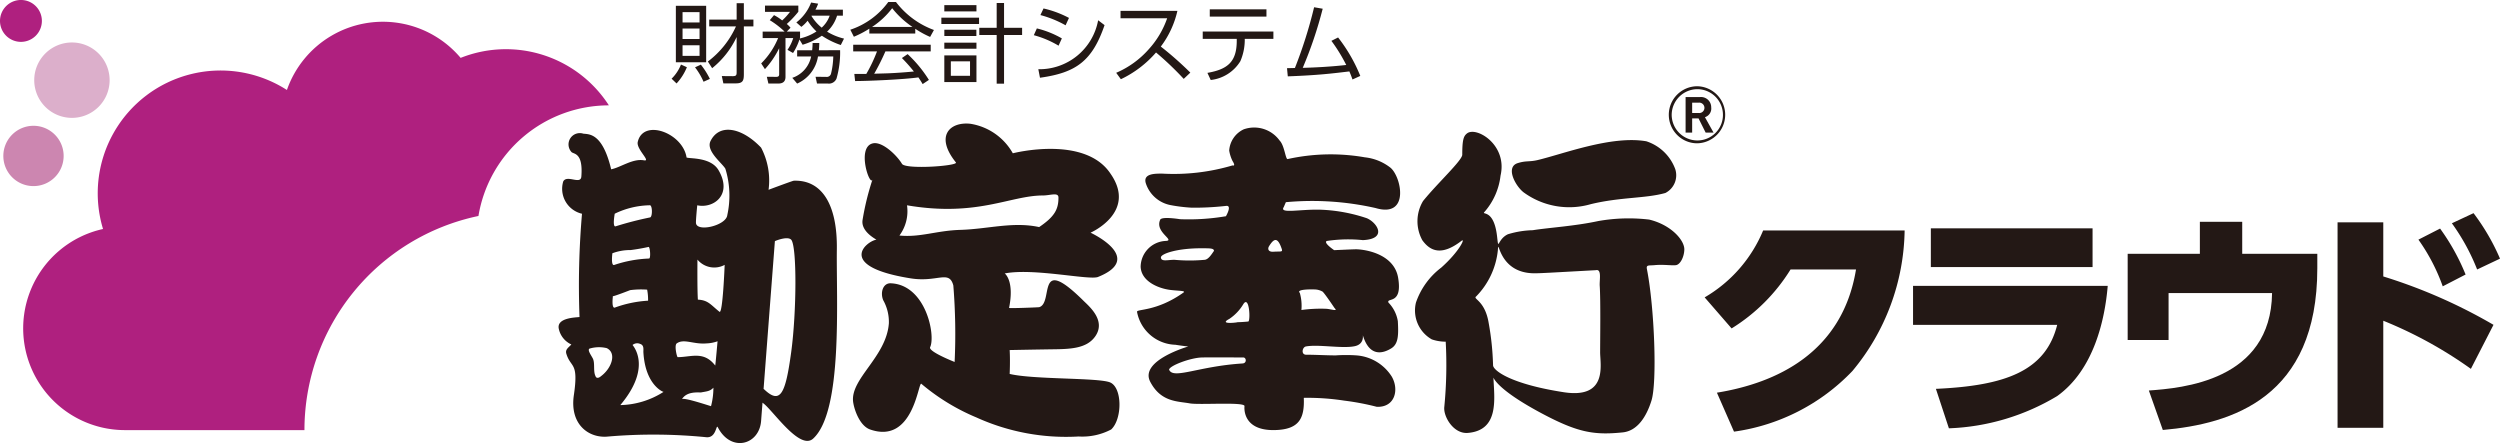 <svg xmlns="http://www.w3.org/2000/svg" viewBox="0 0 149.828 26.552">
	<title>ベクトルスマートオブジェクト</title>
	<g>
		<g>
			<path d="M40.25,4.716a2.449,2.449,0,0,0,.562-.848l.354.161a3.201,3.201,0,0,1-.619.973ZM42.321.346V3.732H40.505V.346Zm-.396.38H40.906v.619h1.02Zm0,.983H40.906v.629h1.02Zm0,1.004H40.906v.635h1.02Zm.239,2.186a4.029,4.029,0,0,0-.51-.864l.349-.161a4.66,4.66,0,0,1,.541.854Zm.26-1.213A5.398,5.398,0,0,0,44.106,1.584H42.504V1.173h1.644V.19h.432v.983h.573V1.584h-.573V4.445c0,.385-.057.552-.489.552h-.739l-.093-.438.645.006c.224,0,.244-.062.244-.245V2.219A5.276,5.276,0,0,1,42.68,4.086Z" fill="#231815"/>
			<path d="M47.726,1.345A2.715,2.715,0,0,0,48.61.152l.422.068a2.192,2.192,0,0,1-.161.358h1.644V.939h-.349a2.173,2.173,0,0,1-.598.957,3.464,3.464,0,0,0,1.015.417l-.193.385a4.71,4.71,0,0,1-1.134-.557,4.252,4.252,0,0,1-1.155.541l-.188-.317a3.444,3.444,0,0,1-.385.811l-.333-.188a2.566,2.566,0,0,0,.344-.707h-.463V4.606c0,.281-.156.401-.432.401h-.593l-.094-.406.562.005c.073,0,.177-.01.177-.145V2.89a5.327,5.327,0,0,1-.853,1.254l-.224-.344a4.568,4.568,0,0,0,1.014-1.518h-.926V1.895h1.316a5.106,5.106,0,0,0-.89-.686l.255-.302a2.889,2.889,0,0,1,.489.317A3.552,3.552,0,0,0,47.346.71H45.847V.335h1.998V.704a5.937,5.937,0,0,1-.692.733,1.709,1.709,0,0,1,.224.225l-.224.233h.796V2.25a.436.436,0,0,1-.021.057,3.079,3.079,0,0,0,1.004-.421,3.282,3.282,0,0,1-.531-.645,2.103,2.103,0,0,1-.375.369Zm2.623,1.665a5.695,5.695,0,0,1-.213,1.69.487.487,0,0,1-.515.308h-.656l-.088-.406.63.005a.261.261,0,0,0,.297-.192,4.757,4.757,0,0,0,.135-1.03h-.916a2.141,2.141,0,0,1-1.249,1.624l-.291-.344a1.706,1.706,0,0,0,1.129-1.28h-.838v-.374h.9a4.208,4.208,0,0,0,.026-.433h.401c-.005.198-.011.297-.026.433ZM48.642.939l-.011.016a2.703,2.703,0,0,0,.614.702,1.752,1.752,0,0,0,.479-.718Z" fill="#231815"/>
			<path d="M54.853,2.011H52.1v-.292a6.088,6.088,0,0,1-.926.484l-.213-.422A4.622,4.622,0,0,0,53.235.121h.463a5.032,5.032,0,0,0,2.274,1.676l-.229.416a5.618,5.618,0,0,1-.89-.488Zm-.458,1.232a7.623,7.623,0,0,1,1.275,1.546l-.374.25c-.083-.141-.146-.24-.255-.401-.869.125-2.992.219-3.793.219l-.047-.427h.718a8.922,8.922,0,0,0,.64-1.348H51.133V2.682h4.646v.4H53.063a14.18,14.18,0,0,1-.671,1.337c.13-.005.713-.021.822-.025.635-.026,1.171-.073,1.556-.109a9.634,9.634,0,0,0-.718-.807Zm.291-1.628A5.345,5.345,0,0,1,53.469.491a4.837,4.837,0,0,1-1.207,1.124Z" fill="#231815"/>
			<path d="M58.676,1.059v.379H56.417V1.059Zm-.156-.75v.375H56.594V.309Zm-.005,1.473v.375h-1.92v-.375Zm.005.775v.364H56.594V2.557Zm0,.765V4.919H56.594V3.321Zm-.385.354H56.985V4.544h1.15ZM59.732,5.013V2.099H58.691V1.667H59.732V.179h.442V1.667h1.082v.432H60.174v2.914Z" fill="#231815"/>
			<path d="M63.441,2.738a5.8,5.8,0,0,0-1.483-.629l.182-.406a5.646,5.646,0,0,1,1.498.599ZM62.228,4.149a3.581,3.581,0,0,0,3.585-2.935l.385.292c-.739,2.148-1.701,2.852-3.871,3.153Zm1.634-2.633a6.39,6.39,0,0,0-1.509-.613l.187-.396a6.137,6.137,0,0,1,1.525.567Z" fill="#231815"/>
			<path d="M70.563.652a5.617,5.617,0,0,1-.994,2.139,20.403,20.403,0,0,1,1.769,1.561l-.396.375a18.487,18.487,0,0,0-1.66-1.582,6.436,6.436,0,0,1-2.107,1.603l-.281-.385a5.464,5.464,0,0,0,1.946-1.405A5.347,5.347,0,0,0,69.949,1.095H67.155V.652Z" fill="#231815"/>
			<path d="M74.6,2.421a3.233,3.233,0,0,1-.265,1.249A2.39,2.39,0,0,1,72.56,4.794l-.198-.427c1.186-.208,1.758-.64,1.758-1.92V2.328H72.081V1.891h4.235v.438h-1.717ZM75.9.559V.996H72.503V.559Z" fill="#231815"/>
			<path d="M77.132,4.086c.021,0,.421-.01.473-.01A27.039,27.039,0,0,0,78.756.434l.515.089a24.581,24.581,0,0,1-1.196,3.543c.833-.021,1.79-.078,2.607-.172a9.845,9.845,0,0,0-.89-1.446l.401-.203A9.531,9.531,0,0,1,81.524,4.55l-.468.213c-.062-.177-.099-.275-.188-.483-1.082.13-1.883.229-3.689.296Z" fill="#231815"/>
		</g>
		<g>
			<path d="M101.724,8.588a1.71,1.71,0,0,0,0-3.419,1.71,1.71,0,0,0-1.206,2.923A1.685,1.685,0,0,0,101.724,8.588ZM100.186,6.88a1.549,1.549,0,0,1,1.538-1.536,1.54,1.54,0,0,1,1.534,1.536,1.531,1.531,0,0,1-1.534,1.538,1.543,1.543,0,0,1-1.538-1.538Z" fill="#231815"/>
			<path d="M102.221,7.946l-.426-.851h-.382v.851h-.393V5.819h.848a.612.612,0,0,1,.687.615.541.541,0,0,1-.376.589l.516.923Zm-.421-1.793h-.387v.62h.39a.312.312,0,1,0-.003-.62Z" fill="#231815"/>
			<path d="M50.153,14.958c.041-2.698-.896-4.194-2.588-4.127-.223.061-1.504.543-1.504.543a4.239,4.239,0,0,0-.448-2.527c-1.157-1.212-2.511-1.473-3.038-.378-.265.591.704,1.304.897,1.643a5.454,5.454,0,0,1,.115,2.781c-.065.627-1.846,1.044-1.877.463-.01-.178.076-1.052.076-1.052.975.209,2.139-.633,1.275-2.107-.471-.796-1.744-.674-1.915-.759-.224-1.473-2.606-2.353-2.926-.926-.093.428.817,1.179.376,1.097-.672-.124-1.39.421-1.968.538l-.061-.242c-.523-1.938-1.275-1.854-1.611-1.895a.677.677,0,0,0-.714,1.093c.119.15.714,0,.599,1.475-.034.515-.857-.125-1.085.294a1.534,1.534,0,0,0,1.124,1.938,50.241,50.241,0,0,0-.149,6.189c-.187.031-1.405.029-1.239.719a1.336,1.336,0,0,0,.75.927c-.168.187-.376.295-.303.547.267.891.751.463.454,2.482-.268,1.802.939,2.615,2.064,2.487a32.077,32.077,0,0,1,5.852.04c.637.08.598-.814.713-.589.79,1.518,2.475,1.057,2.591-.377.007-.083.036-.492.086-1.106a.443.443,0,0,0,.061.052c.601.465,2.177,2.823,2.97,2.108C50.525,24.654,50.115,17.982,50.153,14.958ZM36.84,12.809a4.963,4.963,0,0,1,2.086-.506c.181-.057.19.704.031.728a20.221,20.221,0,0,0-2.061.533C36.687,13.625,36.846,12.805,36.84,12.809Zm-.139,2.369a3.052,3.052,0,0,1,1.096-.192c.566-.07,1.069-.187,1.069-.187.095-.028.148.701.031.695a7.407,7.407,0,0,0-2.09.386C36.598,15.939,36.702,15.176,36.701,15.179Zm-.675,7.361c-.139.124-.284.156-.338,0-.141-.286-.03-.729-.141-1.013-.059-.155-.364-.535-.223-.631a1.967,1.967,0,0,1,1.039-.031C36.972,21.162,36.66,22.064,36.026,22.54Zm.707-4.788c-.016,0-.016-.004.003-.017a.062.062,0,0,1-.003.017c.101.002,1.028-.362,1.035-.363a5.067,5.067,0,0,1,1.016-.029,3.205,3.205,0,0,1,.056.662,6.956,6.956,0,0,0-1.996.414C36.651,18.488,36.718,17.862,36.733,17.751Zm.443,6.527c1.973-2.34.709-3.604.735-3.604a.434.434,0,0,1,.452-.064c.258.082.186.35.197.509.115,1.959,1.185,2.379,1.209,2.366A4.989,4.989,0,0,1,37.176,24.278Zm5.437.063c-.05-.004-1.675-.558-1.747-.412.3-.502.995-.395,1.155-.411.31-.062.534-.062.734-.283A4.35,4.35,0,0,1,42.613,24.341Zm.25-2.435c-.689-.892-1.442-.502-2.249-.502-.045,0-.214-.708-.057-.823.428-.307.992.064,1.775,0a2.175,2.175,0,0,0,.672-.128S42.875,21.923,42.864,21.905Zm.256-3.22c-.536-.429-.676-.697-1.294-.728-.043-.593-.026-2.4-.026-2.4a1.308,1.308,0,0,0,1.631.316S43.316,18.841,43.119,18.685Zm4.298,2.419c-.339,2.488-.64,3.159-1.618,2.231a.331.331,0,0,0-.037-.025c.237-3.11.678-8.859.678-8.859.187-.084.787-.292.978-.084C47.764,14.756,47.745,18.685,47.417,21.105Z" fill="#231815"/>
			<path d="M66.519,22.914c-.732-.285-4.583-.163-6.008-.504,0,0,.037-.798,0-1.431,0,0,1.286-.025,2.436-.043,1.157-.012,2.183-.021,2.707-.799.628-.931-.37-1.769-.714-2.107-2.891-2.863-1.765.127-2.663.38-.041.01-1.81.082-1.802.043.332-1.643-.261-2.065-.261-2.065,1.721-.339,5.069.422,5.592.21,2.837-1.137-.448-2.653-.448-2.653s2.811-1.221,1.196-3.537c-1.546-2.332-5.854-1.221-5.854-1.221a3.556,3.556,0,0,0-2.55-1.77c-1.229-.129-2.133.736-.862,2.317.168.209-3.019.44-3.232.084-.301-.506-1.19-1.373-1.762-1.222-.976.25-.15,2.652,0,2.15a15.906,15.906,0,0,0-.6,2.44c-.112.718.864,1.175.825,1.179-.603.096-2.439,1.6,2.062,2.318,1.604.255,2.298-.527,2.553.422a36.205,36.205,0,0,1,.078,4.588s-1.59-.622-1.468-.885c.34-.713-.261-3.746-2.361-3.83-.463-.019-.64.548-.453,1.009a2.668,2.668,0,0,1,.341,1.391c-.151,2.017-2.328,3.326-2.141,4.717.073.506.413,1.432,1.013,1.643,2.615.918,2.89-2.907,3.075-2.736a12.66,12.66,0,0,0,3.306,2.019,12.98,12.98,0,0,0,6.12,1.138,3.708,3.708,0,0,0,1.951-.421C67.269,25.109,67.269,23.214,66.519,22.914Zm-8.973-9.137c-1.423.043-2.402.463-3.642.338a2.445,2.445,0,0,0,.454-1.811c4.202.716,6.19-.589,8.142-.589.448,0,.935-.21.935.126,0,.695-.222,1.137-1.158,1.768C60.701,13.268,59.21,13.73,57.546,13.777Z" fill="#231815"/>
			<path d="M77.063,12.117a17.219,17.219,0,0,1,5.377.351c2.067.613,1.549-1.889.884-2.424a3.009,3.009,0,0,0-1.53-.616,11.914,11.914,0,0,0-4.624.105c-.13.024-.185-.812-.481-1.11a1.879,1.879,0,0,0-2.152-.672,1.516,1.516,0,0,0-.87,1.274,2.255,2.255,0,0,0,.202.627c.216.344,0,.261,0,.261a12.362,12.362,0,0,1-4.215.492c-.426,0-1.149-.012-.989.562a1.941,1.941,0,0,0,1.508,1.329,9.497,9.497,0,0,0,1.254.151,16.989,16.989,0,0,0,2.045-.106c.397-.06,0,.618,0,.618a13.26,13.26,0,0,1-2.745.178c-.65-.097-1.168-.109-1.201.047-.324.74.951,1.234.325,1.256a1.57,1.57,0,0,0-1.491,1.539c.031.899,1.094,1.316,1.796,1.399.505.06.882.041.789.143-1.636,1.17-2.837.985-2.801,1.17a2.413,2.413,0,0,0,2.297,1.971c.524.083.775.103.775.103s-2.946.842-2.28,2.117c.641,1.226,1.645,1.16,2.37,1.293.556.104,3.314-.104,3.278.165,0,0-.194,1.497,1.849,1.434,1.438-.041,1.756-.717,1.705-1.931a14.374,14.374,0,0,1,2.423.167,15.3,15.3,0,0,1,1.953.371c1.096.041,1.344-1.031.898-1.808a2.743,2.743,0,0,0-2.119-1.274,9.031,9.031,0,0,0-1.238,0c-.571,0-1.184-.04-1.773-.04-.325,0-.237-.453-.018-.495.74-.141,2.206.144,2.939-.019.725-.163.364-.958.52-.513.412,1.171,1.185.943,1.673.636.415-.268.423-.799.378-1.621a2.086,2.086,0,0,0-.561-1.112c-.142-.328.861.161.577-1.498-.234-1.353-1.812-1.675-2.496-1.697-.14-.003-1.337.053-1.337.053s-.672-.451-.438-.552a8.636,8.636,0,0,1,2.162-.05c1.479-.068.868-1.039.237-1.312a9.782,9.782,0,0,0-2.705-.509c-1.268-.052-2.566.268-2.275-.161ZM70.385,15.57c-.4,0-.793.13-.81-.138-.017-.215.956-.562,2.478-.553.433.004.702-.009.702.156-.145.206-.316.492-.54.534A9.83,9.83,0,0,1,70.385,15.57Zm4.085,6.213c-2.666.167-4.165.975-4.405.37.025-.236,1.27-.708,1.955-.728.378-.014,2.477,0,2.477,0C74.692,21.403,74.746,21.765,74.47,21.782Zm.345-2.514s-.408.042-.674.04c.166.003-1.177.177-.472-.193a2.767,2.767,0,0,0,.844-.886C74.874,17.665,74.952,19.201,74.814,19.269Zm3.97-1.922a.994.994,0,0,1,.483.133c.144.133.716.987.716.987.228.214-.195.063-.483.04a8.472,8.472,0,0,0-1.506.072,2.786,2.786,0,0,0-.097-1.028C77.658,17.329,78.59,17.339,78.784,17.347Zm-2.47-2.261c-.286.021-.366-.152-.261-.328.276-.443.504-.598.754.135C76.891,15.128,76.783,15.056,76.314,15.086Z" fill="#231815"/>
			<path d="M98.838,13.16a10.456,10.456,0,0,0-3.058.089c-1.406.304-2.956.394-3.921.548a5.506,5.506,0,0,0-1.488.242c-.65.303-.543,1.062-.65.124-.197-1.72-.986-1.231-.743-1.475a4.003,4.003,0,0,0,.951-2.164c.43-1.843-1.448-2.966-2.009-2.528-.201.159-.285.363-.285,1.276,0,.342-1.49,1.71-2.351,2.778a2.362,2.362,0,0,0-.042,2.347c.454.625,1.121.984,2.345.038.259-.207-.112.622-1.209,1.601a4.433,4.433,0,0,0-1.518,2.096,1.992,1.992,0,0,0,.949,2.207,2.524,2.524,0,0,0,.834.138,25.735,25.735,0,0,1-.085,3.916c-.061.574.551,1.617,1.404,1.553,1.898-.154,1.596-2.037,1.541-3.313.116.254.656.944,2.867,2.126,2.161,1.154,3.143,1.335,4.889,1.154.873-.092,1.412-.941,1.709-1.885.356-1.063.186-5.608-.265-7.893-.056-.273.103-.214.433-.242.546-.054,1.022.029,1.295,0,.27-.031.495-.488.512-.914C100.975,14.403,100.144,13.471,98.838,13.16ZM93.724,23.507c-3.25-.501-4.243-1.324-4.243-1.616a16.512,16.512,0,0,0-.262-2.531c-.223-1.368-.974-1.435-.75-1.595a4.629,4.629,0,0,0,1.3-2.775c.058-.86-.022,1.388,2.191,1.388.386,0,.897-.033,3.681-.186.367-.088.209.587.232.934.06.89.025,3.258.025,3.986C95.897,21.845,96.375,23.914,93.724,23.507Z" fill="#231815"/>
			<path d="M91.366,11.566a4.632,4.632,0,0,0,3.977.668c1.798-.432,3.263-.331,4.464-.668a1.192,1.192,0,0,0,.594-1.427,2.755,2.755,0,0,0-1.731-1.671c-2.079-.365-4.975.758-6.521,1.125-.503.118-.682.025-1.185.181C90.178,10.016,90.864,11.229,91.366,11.566Z" fill="#231815"/>
		</g>
		<g>
			<path d="M102.897,23.534c3.548-.577,7.514-2.38,8.336-7.384h-3.923a10.879,10.879,0,0,1-3.533,3.533l-1.615-1.861a8.335,8.335,0,0,0,3.505-4.009h8.48a13.449,13.449,0,0,1-3.13,8.422,12.106,12.106,0,0,1-7.096,3.634Z" fill="#231815"/>
			<path d="M126.319,17.131c-.173,2.048-.836,5.033-3.029,6.605a13.536,13.536,0,0,1-6.49,1.933l-.779-2.365c4.168-.188,6.576-1.067,7.269-3.836h-8.639V17.131Zm-.909-3.447v2.322h-9.692V13.684Z" fill="#231815"/>
			<path d="M138.879,15.212v.865c0,7.759-5.12,9.331-9.259,9.692l-.837-2.365c1.961-.144,7.326-.562,7.384-5.841h-6.202v2.812H127.514V15.212h4.327V13.294h2.538v1.918Z" fill="#231815"/>
			<path d="M148.083,22.106a25.243,25.243,0,0,0-5.25-2.884v6.418h-2.74V13.323h2.74v3.245a31.731,31.731,0,0,1,6.605,2.899Zm-1.846-8.408a12.931,12.931,0,0,1,1.529,2.755l-1.37.707a11.388,11.388,0,0,0-1.457-2.798Zm2.005-.923a12.974,12.974,0,0,1,1.586,2.726l-1.37.649a12.594,12.594,0,0,0-1.514-2.769Z" fill="#231815"/>
		</g>
		<g>
			<path d="M2.51,1.255A1.255,1.255,0,1,0,1.255,2.509,1.255,1.255,0,0,0,2.51,1.255Z" fill="#af207f"/>
			<path d="M3.814,9.346a1.807,1.807,0,1,0-1.807,1.807A1.807,1.807,0,0,0,3.814,9.346Z" fill="#cc86b0"/>
			<path d="M6.57,4.804A2.259,2.259,0,1,1,4.312,2.546,2.258,2.258,0,0,1,6.57,4.804Z" fill="#dcafcb"/>
			<path d="M28.674,12.944A7.925,7.925,0,0,1,36.491,6.314a7.34,7.34,0,0,0-8.885-2.845A6.092,6.092,0,0,0,17.195,5.393,7.36,7.36,0,0,0,6.175,13.724a6.098,6.098,0,0,0,1.319,12.053h10.752A13.113,13.113,0,0,1,28.674,12.944Z" fill="#af207f"/>
		</g>
	</g>
</svg>
